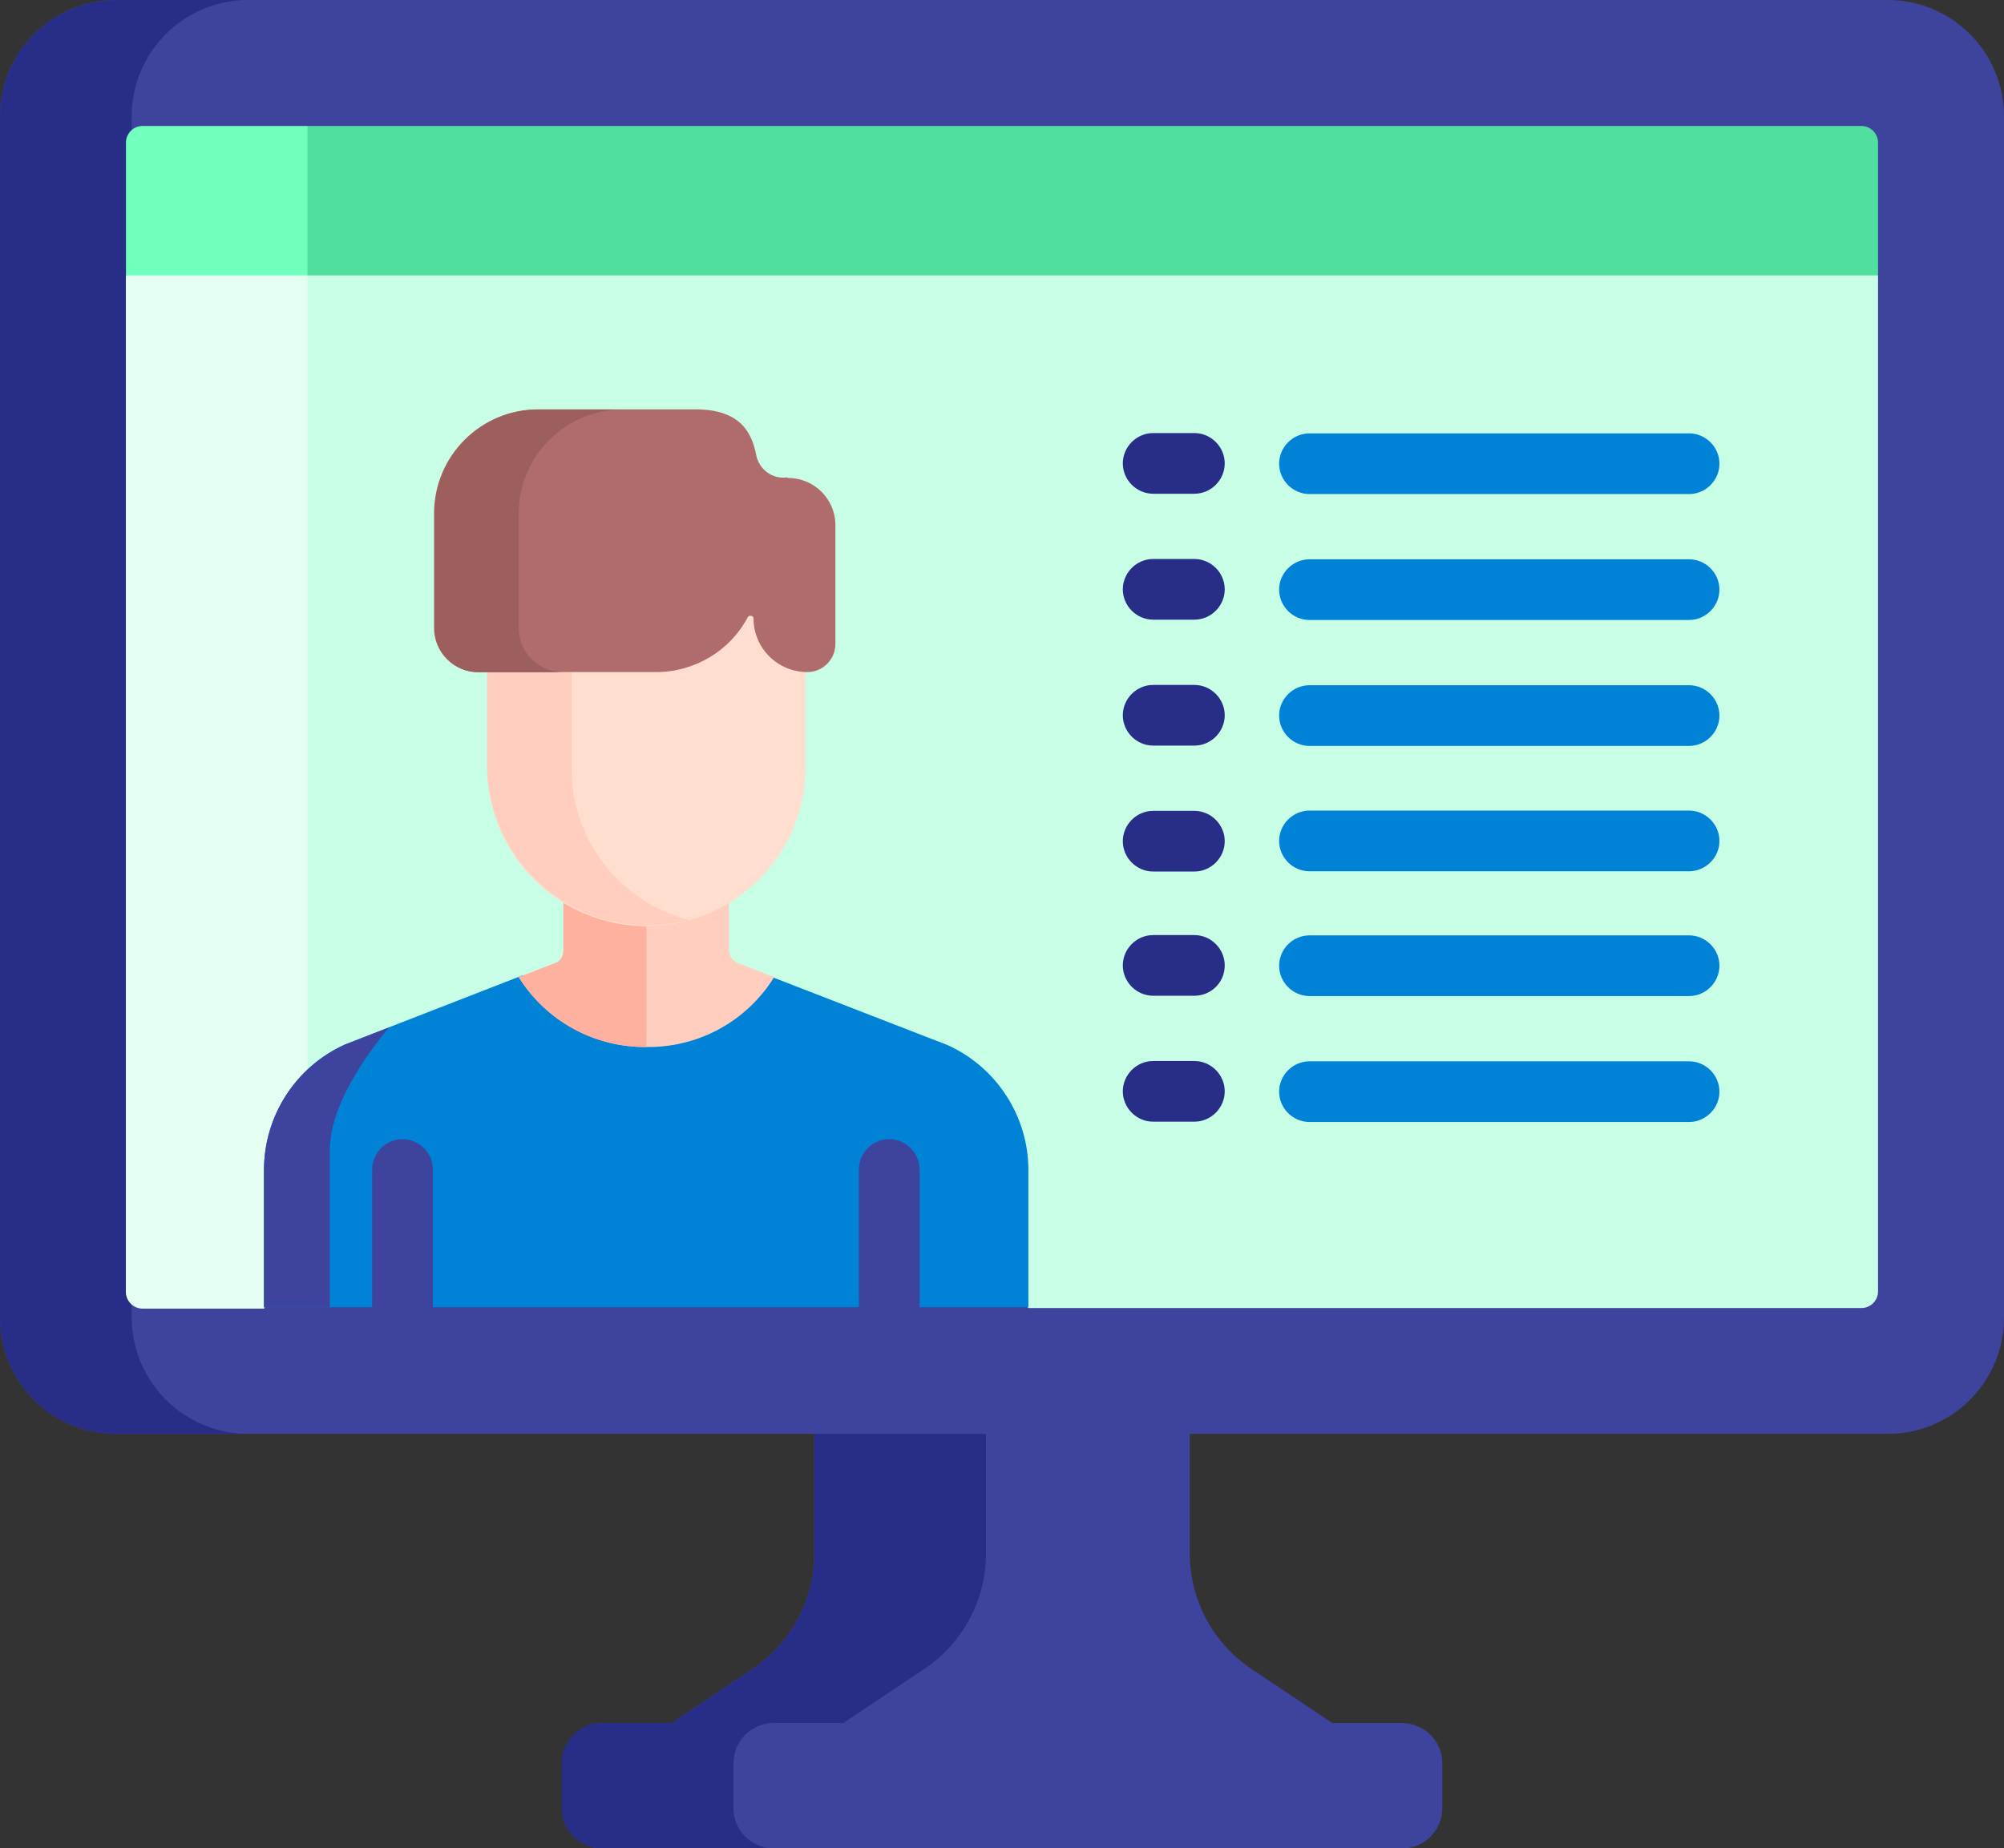 <?xml version="1.0" encoding="utf-8"?>
<!-- Generator: Adobe Illustrator 23.0.0, SVG Export Plug-In . SVG Version: 6.00 Build 0)  -->
<!DOCTYPE svg PUBLIC "-//W3C//DTD SVG 1.1//EN" "http://www.w3.org/Graphics/SVG/1.1/DTD/svg11.dtd">
<svg version="1.1" id="Layer_1" xmlns:x="http://ns.adobe.com/Extensibility/1.0/" xmlns:i="http://ns.adobe.com/AdobeIllustrator/10.0/" xmlns:graph="http://ns.adobe.com/Graphs/1.0/"
	 xmlns="http://www.w3.org/2000/svg" xmlns:xlink="http://www.w3.org/1999/xlink" x="0px" y="0px" viewBox="0 0 350 322.9"
	 style="enable-background:new 0 0 350 322.9;" xml:space="preserve">
<rect x="0" y="0" width="350" height="322.9" fill="#333333" stroke="none"/>
<style type="text/css">
	.st0{fill:#3E439E;}
	.st1{fill:#282D88;}
	.st2{fill:#C7FEE5;}
	.st3{fill:#E4FFF2;}
	.st4{fill:#71FFBE;}
	.st5{fill:#50DF9E;}
	.st6{fill:#0082D6;}
	.st7{fill:#FFCEBE;}
	.st8{fill:#FFB1A0;}
	.st9{fill:#FFDECF;}
	.st10{fill:#B06C6C;}
	.st11{fill:#9D5E5E;}
</style>
<g transform="translate(0 -19.791)">
	<path class="st0" d="M218.2,311.1c-6.6-4.6-10.5-12.2-10.4-20.2v-20.6l-3-2.9h-56.7l-5.9,2.9v20.6c0.1,8.1-3.8,15.6-10.4,20.2
		l-14.5,9.7l3,2.8h110l2.4-2.8L218.2,311.1z"/>
	<path class="st1" d="M161.8,311.1c6.6-4.6,10.5-12.2,10.4-20.2v-20.6l5.9-2.9h-30l-5.9,2.9v20.6c0.1,8.1-3.8,15.6-10.4,20.2
		l-14.5,9.7l3,2.8h30l-3-2.8L161.8,311.1z"/>
	<g transform="translate(0 19.791)">
		<path class="st0" d="M329.7,0H20.3C9.1,0,0,9.1,0,20.3v209.9c0,11.2,9.1,20.3,20.3,20.3h309.4c11.2,0,20.3-9.1,20.3-20.3V20.3
			C350,9.1,340.9,0,329.7,0z"/>
	</g>
	<path class="st1" d="M23,249.9V40.1c0-11.2,9.1-20.3,20.3-20.3h-23C9.1,19.8,0,28.9,0,40.1v209.9c0,11.2,9.1,20.3,20.3,20.3h23
		C32.1,270.2,23,261.2,23,249.9z"/>
	<path class="st2" d="M324.9,64.9H27l-5,3v177.5c0,1.6,1.3,2.9,2.9,2.9l0,0h21.2L50,244h125l4.6,4.3h145.5c1.6,0,2.9-1.3,2.9-2.9
		l0,0V67.9L324.9,64.9z"/>
	<path class="st3" d="M53.7,244v-179H27l-5,3v177.5c0,1.6,1.3,2.9,2.9,2.9l0,0h21.2L50,244H53.7z"/>
	<path class="st0" d="M244.8,320.8H105.2c-3.9,0-7,3.2-7,7l0,0v7.9c0,3.9,3.2,7,7,7c0,0,0,0,0,0h139.7c3.9,0,7-3.2,7-7l0,0v-7.9
		C251.9,323.9,248.7,320.8,244.8,320.8z"/>
	<path class="st1" d="M128.1,335.7v-7.9c0-3.9,3.2-7,7-7c0,0,0,0,0,0h-30c-3.9,0-7,3.2-7,7l0,0v7.9c0,3.9,3.2,7,7,7c0,0,0,0,0,0h30
		C131.3,342.7,128.1,339.6,128.1,335.7z"/>
	<path class="st4" d="M53.7,41.8H24.9c-1.6,0-2.9,1.3-2.9,2.9v23.2h31.7l1.3-1V43.5L53.7,41.8z"/>
	<path class="st5" d="M325.1,41.8H53.7v26.1H328V44.7C328,43.1,326.7,41.8,325.1,41.8L325.1,41.8z"/>
	<g transform="translate(56.6 41.645)">
		<path class="st1" d="M152,64.4h-7.2c-2.9,0-5.3-2.4-5.3-5.3s2.4-5.3,5.3-5.3h7.2c2.9,0,5.3,2.4,5.3,5.3S154.9,64.4,152,64.4z"/>
		<path class="st1" d="M152,86.4h-7.2c-2.9,0-5.3-2.4-5.3-5.3s2.4-5.3,5.3-5.3h7.2c2.9,0,5.3,2.4,5.3,5.3S154.9,86.4,152,86.4z"/>
		<path class="st1" d="M152,108.4h-7.2c-2.9,0-5.3-2.4-5.3-5.3s2.4-5.3,5.3-5.3h7.2c2.9,0,5.3,2.4,5.3,5.3S154.9,108.4,152,108.4z"
			/>
		<path class="st1" d="M152,130.4h-7.2c-2.9,0-5.3-2.4-5.3-5.3c0-2.9,2.4-5.3,5.3-5.3h7.2c2.9,0,5.3,2.4,5.3,5.3
			C157.3,128,154.9,130.4,152,130.4z"/>
		<path class="st1" d="M152,152.1h-7.2c-2.9,0-5.3-2.4-5.3-5.3c0-2.9,2.4-5.3,5.3-5.3h7.2c2.9,0,5.3,2.4,5.3,5.3
			C157.3,149.8,154.9,152.1,152,152.1z"/>
		<path class="st1" d="M152,174.1h-7.2c-2.9,0-5.3-2.4-5.3-5.3c0-2.9,2.4-5.3,5.3-5.3h7.2c2.9,0,5.3,2.4,5.3,5.3
			C157.3,171.7,154.9,174.1,152,174.1z"/>
	</g>
	<path class="st6" d="M295,106.1h-66.3c-2.9,0-5.3-2.4-5.3-5.3s2.4-5.3,5.3-5.3H295c2.9,0,5.3,2.4,5.3,5.3S297.9,106.1,295,106.1z"
		/>
	<path class="st6" d="M295,128.1h-66.3c-2.9,0-5.3-2.4-5.3-5.3s2.4-5.3,5.3-5.3H295c2.9,0,5.3,2.4,5.3,5.3S297.9,128.1,295,128.1z"
		/>
	<path class="st6" d="M295,150.1h-66.3c-2.9,0-5.3-2.4-5.3-5.3s2.4-5.3,5.3-5.3H295c2.9,0,5.3,2.4,5.3,5.3S297.9,150.1,295,150.1z"
		/>
	<path class="st6" d="M295,172h-66.3c-2.9,0-5.3-2.4-5.3-5.3s2.4-5.3,5.3-5.3H295c2.9,0,5.3,2.4,5.3,5.3S297.9,172,295,172z"/>
	<path class="st6" d="M295,193.8h-66.3c-2.9,0-5.3-2.4-5.3-5.3c0-2.9,2.4-5.3,5.3-5.3H295c2.9,0,5.3,2.4,5.3,5.3
		C300.3,191.4,297.9,193.8,295,193.8z"/>
	<path class="st6" d="M295,215.8h-66.3c-2.9,0-5.3-2.4-5.3-5.3c0-2.9,2.4-5.3,5.3-5.3H295c2.9,0,5.3,2.4,5.3,5.3
		C300.3,213.4,297.9,215.8,295,215.8z"/>
	<g transform="translate(13.309 68.971)">
		<path class="st6" d="M152.2,133.4L121,121.3c-4.8,6.9-12.7,11-21.1,11c-8.7,0.2-16.9-4-21.9-11.1l-31.1,12.1
			c-8.6,3.9-14.1,12.5-14.1,21.9v24h133.5v-24C166.3,145.9,160.8,137.3,152.2,133.4L152.2,133.4z"/>
	</g>
	<path class="st0" d="M75.6,248.3v-24.2c0-2.9-2.4-5.3-5.3-5.3c-2.9,0-5.3,2.4-5.3,5.3c0,0,0,0,0,0v24.2H75.6z"/>
	<path class="st0" d="M160.6,248.3v-24.2c0-2.9-2.4-5.3-5.3-5.3s-5.3,2.4-5.3,5.3v24.2H160.6z"/>
	<path class="st7" d="M127.3,185.8v-9.7c-4.2,2.5-9.1,3.9-14,3.9c-5.2,0.1-10.4-1.3-14.9-3.9v9.7c0,0.9-0.4,1.7-1.1,2.1l-6.7,2.6
		c4.9,7.8,13.5,12.4,22.7,12.2c8.9,0,17.2-4.6,21.9-12.2l-6.1-2.4C128,187.8,127.3,186.8,127.3,185.8z"/>
	<path class="st8" d="M112.8,180c-5.1,0-10.1-1.4-14.4-3.9v9.7c0,0.9-0.4,1.7-1.1,2.1l-6.7,2.6c4.8,7.7,13.2,12.3,22.3,12.2V180z"/>
	<path class="st9" d="M131.5,125.7c0-0.3-0.2-0.5-0.5-0.5c-0.2,0-0.3,0.1-0.4,0.3c-3.2,5.9-9.3,9.6-16,9.6H85.1v19
		c0.2,15.3,12.7,27.6,28.1,27.5c15.1-0.2,27.3-12.4,27.5-27.5v-19C135.6,134.9,131.6,130.7,131.5,125.7z"/>
	<g transform="translate(24.553 53.05)">
		<path class="st7" d="M75.3,101V82H60.5v19c0.4,15.5,13.3,27.8,28.8,27.4c2.2-0.1,4.4-0.4,6.5-0.9C83.7,124.3,75.2,113.5,75.3,101z
			"/>
	</g>
	<path class="st10" d="M137.3,103.2c-2.4,0.3-4.7-1.4-5.2-3.8c-0.8-4.1-2.8-8.1-10.7-8.1H94c-10,0-18.2,8.1-18.2,18.2l0,0v20
		c0,4.2,3.4,7.7,7.7,7.7h31.1c6.7,0,12.9-3.7,16-9.6c0.1-0.2,0.4-0.3,0.7-0.2c0.2,0.1,0.3,0.2,0.3,0.4c0,5.2,4.2,9.4,9.4,9.4
		c2.7,0,4.9-2.2,4.9-4.9v-20.8c0-4.5-3.7-8.2-8.2-8.2C137.6,103.2,137.4,103.2,137.3,103.2z"/>
	<g transform="translate(21.887 40.437)">
		<path class="st11" d="M68.7,89.1v-20c0-10,8.1-18.2,18.2-18.2H72.1C62.1,50.9,54,59,54,69.1v20c0,4.2,3.4,7.7,7.7,7.7h14.7
			C72.1,96.7,68.7,93.3,68.7,89.1L68.7,89.1z"/>
	</g>
	<path class="st0" d="M57.6,220.7c0-7.6,6.1-16.3,10.3-21.4l-7.7,3c-8.6,3.9-14.1,12.5-14.1,21.9v24h11.5
		C57.6,239.8,57.6,227.7,57.6,220.7z"/>
</g>
</svg>
